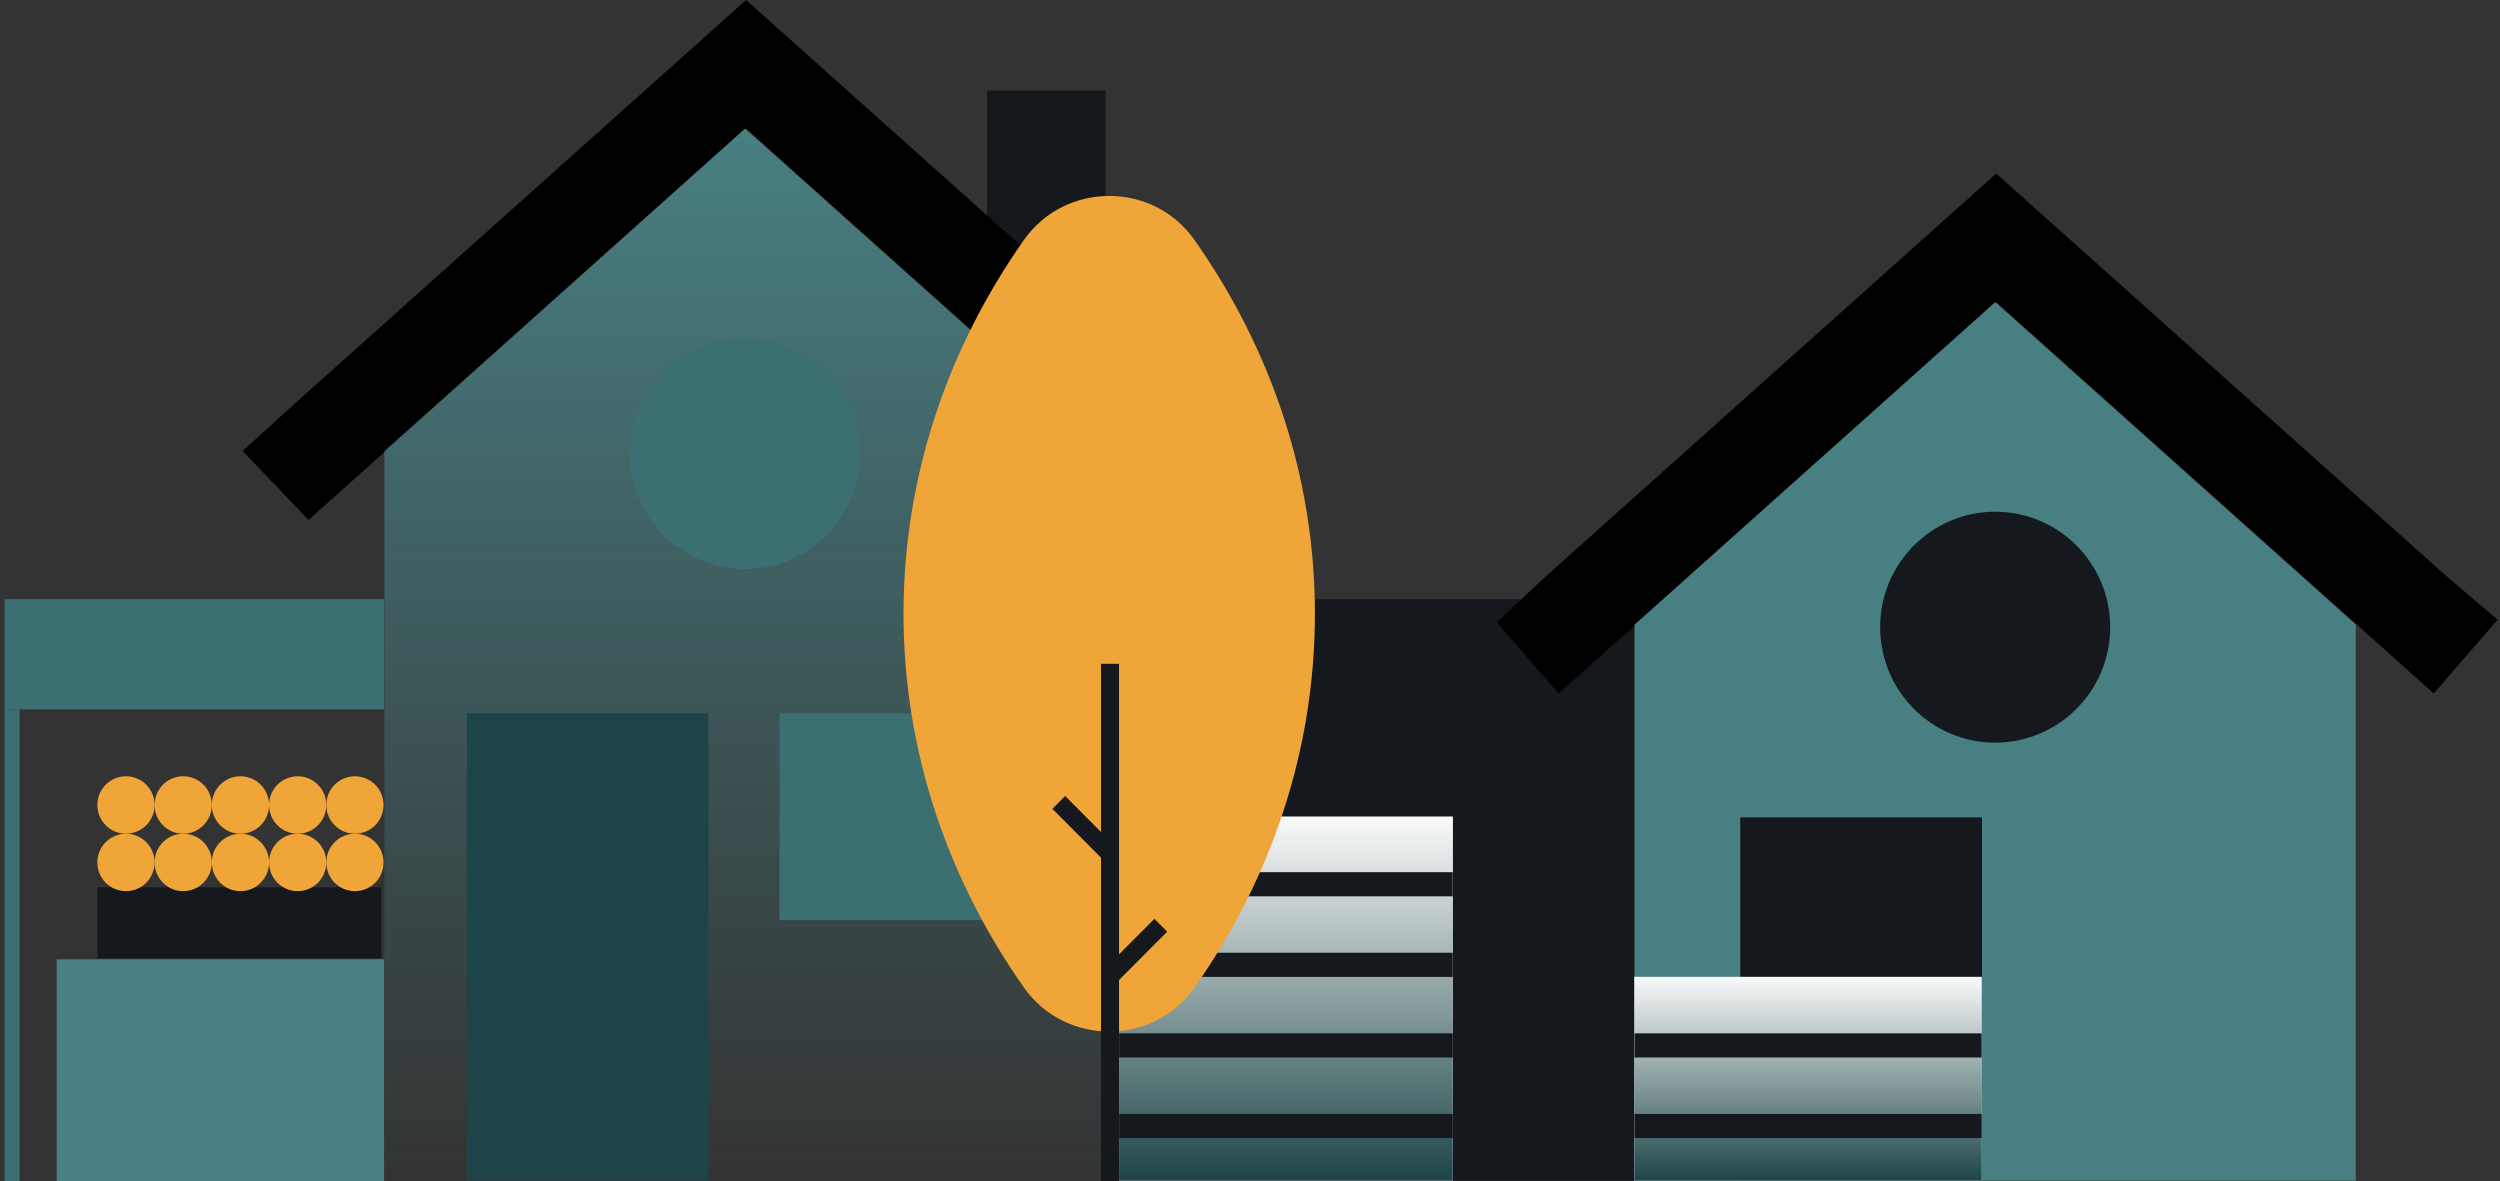 <svg width="254" height="120" viewBox="0 0 254 120" fill="none" xmlns="http://www.w3.org/2000/svg">
<rect x="0" y="0" width="254" height="120" fill="#333333" stroke="none"/>
<g id="Frame 52923">
<g id="Group 52915">
<path id="Vector" d="M1.993 72.077H0.459V120H1.993V72.077Z" fill="#3B6F71"/>
<path id="Vector_2" d="M39.024 60.879H0.459V72.073H39.024V60.879Z" fill="#3B6F71"/>
<path id="Vector_3" d="M39.024 97.461H5.756V120H39.024V97.461Z" fill="#487F82"/>
<path id="Vector_4" d="M38.751 90.152H9.903V97.364H38.751V90.152Z" fill="#15191D"/>
<path id="Vector_5" d="M12.799 90.542C14.405 90.542 15.707 89.236 15.707 87.624C15.707 86.012 14.405 84.705 12.799 84.705C11.193 84.705 9.891 86.012 9.891 87.624C9.891 89.236 11.193 90.542 12.799 90.542Z" fill="#EFA537"/>
<path id="Vector_6" d="M12.799 84.706C14.405 84.706 15.707 83.399 15.707 81.787C15.707 80.175 14.405 78.869 12.799 78.869C11.193 78.869 9.891 80.175 9.891 81.787C9.891 83.399 11.193 84.706 12.799 84.706Z" fill="#EFA537"/>
<path id="Vector_7" d="M18.614 90.542C20.22 90.542 21.522 89.236 21.522 87.624C21.522 86.012 20.22 84.705 18.614 84.705C17.008 84.705 15.706 86.012 15.706 87.624C15.706 89.236 17.008 90.542 18.614 90.542Z" fill="#EFA537"/>
<path id="Vector_8" d="M18.614 84.706C20.22 84.706 21.522 83.399 21.522 81.787C21.522 80.175 20.22 78.869 18.614 78.869C17.008 78.869 15.706 80.175 15.706 81.787C15.706 83.399 17.008 84.706 18.614 84.706Z" fill="#EFA537"/>
<path id="Vector_9" d="M24.429 90.542C26.035 90.542 27.337 89.236 27.337 87.624C27.337 86.012 26.035 84.705 24.429 84.705C22.823 84.705 21.521 86.012 21.521 87.624C21.521 89.236 22.823 90.542 24.429 90.542Z" fill="#EFA537"/>
<path id="Vector_10" d="M24.429 84.706C26.035 84.706 27.337 83.399 27.337 81.787C27.337 80.175 26.035 78.869 24.429 78.869C22.823 78.869 21.521 80.175 21.521 81.787C21.521 83.399 22.823 84.706 24.429 84.706Z" fill="#EFA537"/>
<path id="Vector_11" d="M30.245 90.542C31.851 90.542 33.152 89.236 33.152 87.624C33.152 86.012 31.851 84.705 30.245 84.705C28.639 84.705 27.337 86.012 27.337 87.624C27.337 89.236 28.639 90.542 30.245 90.542Z" fill="#EFA537"/>
<path id="Vector_12" d="M30.245 84.706C31.851 84.706 33.152 83.399 33.152 81.787C33.152 80.175 31.851 78.869 30.245 78.869C28.639 78.869 27.337 80.175 27.337 81.787C27.337 83.399 28.639 84.706 30.245 84.706Z" fill="#EFA537"/>
<path id="Vector_13" d="M36.061 90.542C37.666 90.542 38.968 89.236 38.968 87.624C38.968 86.012 37.666 84.705 36.061 84.705C34.455 84.705 33.153 86.012 33.153 87.624C33.153 89.236 34.455 90.542 36.061 90.542Z" fill="#EFA537"/>
<path id="Vector_14" d="M36.061 84.706C37.666 84.706 38.968 83.399 38.968 81.787C38.968 80.175 37.666 78.869 36.061 78.869C34.455 78.869 33.153 80.175 33.153 81.787C33.153 83.399 34.455 84.706 36.061 84.706Z" fill="#EFA537"/>
<path id="Vector_15" d="M112.336 9.196H100.292V43.871H112.336V9.196Z" fill="#15191D"/>
<path id="Vector_16" d="M75.803 0L30.204 40.776L24.649 45.822L31.346 52.823L75.803 13.067L120.257 52.823L126.74 45.328L121.399 40.776L75.803 0Z" fill="black"/>
<path id="Vector_17" d="M39.053 45.832L75.695 13.068L112.333 45.832V119.956H39.053V45.832Z" fill="url(#paint0_linear_4309_153)"/>
<path id="Vector_18" d="M75.694 57.817C82.148 57.817 87.381 52.565 87.381 46.087C87.381 39.609 82.148 34.358 75.694 34.358C69.24 34.358 64.007 39.609 64.007 46.087C64.007 52.565 69.24 57.817 75.694 57.817Z" fill="#3B6F71"/>
<path id="Vector_19" d="M103.753 72.464H79.194V93.49H103.753V72.464Z" fill="#3B6F71"/>
<path id="Vector_20" d="M71.981 72.464H47.422V119.956H71.981V72.464Z" fill="#1D4547"/>
<path id="Vector_21" d="M166.07 60.879H112.333V119.956H166.07V60.879Z" fill="#15191D"/>
<g id="Vector_22">
<path d="M147.595 82.977H112.333V119.956H147.595V82.977Z" fill="#FAFAFA"/>
<path d="M147.595 82.977H112.333V119.956H147.595V82.977Z" fill="url(#paint1_linear_4309_153)"/>
</g>
<path id="Vector_23" d="M147.595 96.8H112.333V99.254H147.595V96.8Z" fill="#15191D"/>
<path id="Vector_24" d="M147.595 104.988H112.333V107.442H147.595V104.988Z" fill="#15191D"/>
<path id="Vector_25" d="M147.595 113.175H112.333V115.629H147.595V113.175Z" fill="#15191D"/>
<path id="Vector_26" d="M147.595 88.614H112.333V91.068H147.595V88.614Z" fill="#15191D"/>
<path id="Vector_27" d="M202.817 17.634L157.221 58.41L152.071 63.217L158.363 70.457L202.817 30.701L247.274 70.457L253.757 62.963L248.416 58.41L202.817 17.634Z" fill="black"/>
<path id="Vector_28" d="M166.069 63.465L202.711 30.701L239.349 63.465V119.955H166.069V63.465Z" fill="#487F82"/>
<path id="Vector_29" d="M202.711 75.451C209.165 75.451 214.397 70.199 214.397 63.721C214.397 57.243 209.165 51.991 202.711 51.991C196.256 51.991 191.024 57.243 191.024 63.721C191.024 70.199 196.256 75.451 202.711 75.451Z" fill="#15191D"/>
<path id="Vector_30" d="M201.37 83.045H176.811V119.956H201.37V83.045Z" fill="#15191D"/>
<g id="Vector_31">
<path d="M201.331 99.253H166.069V119.955H201.331V99.253Z" fill="#FAFAFA"/>
<path d="M201.331 99.253H166.069V119.955H201.331V99.253Z" fill="url(#paint2_linear_4309_153)"/>
</g>
<path id="Vector_32" d="M201.331 104.988H166.069V107.442H201.331V104.988Z" fill="#15191D"/>
<path id="Vector_33" d="M201.331 113.175H166.069V115.629H201.331V113.175Z" fill="#15191D"/>
<path id="Vector_34" d="M91.797 62.357C91.797 76.285 96.272 89.29 104.017 100.314C108.225 106.304 117.168 106.304 121.376 100.314C129.121 89.287 133.595 76.285 133.595 62.357C133.595 48.429 129.121 35.424 121.376 24.4C117.168 18.41 108.225 18.41 104.017 24.4C96.272 35.427 91.797 48.429 91.797 62.357Z" fill="#EFA537"/>
<path id="Vector_35" d="M113.698 67.433H111.862V120H113.698V67.433Z" fill="#FAFAFA"/>
<path id="Vector_36" d="M113.698 67.433H111.862V120H113.698V67.433Z" fill="#15191D"/>
<path id="Vector_37" d="M112.073 84.744L108.216 80.873L106.919 82.178L112.073 87.348V84.744Z" fill="#15191D"/>
<path id="Vector_38" d="M113.435 97.225L117.288 93.355L118.585 94.66L113.435 99.829V97.225Z" fill="#15191D"/>
</g>
</g>
<defs>
<linearGradient id="paint0_linear_4309_153" x1="75.693" y1="13.068" x2="75.693" y2="119.956" gradientUnits="userSpaceOnUse">
<stop stop-color="#487F82"/>
<stop offset="1" stop-color="#487F82" stop-opacity="0"/>
</linearGradient>
<linearGradient id="paint1_linear_4309_153" x1="129.964" y1="82.977" x2="129.964" y2="119.956" gradientUnits="userSpaceOnUse">
<stop stop-color="#FAFAFA"/>
<stop offset="1" stop-color="#1D4547"/>
</linearGradient>
<linearGradient id="paint2_linear_4309_153" x1="183.7" y1="99.253" x2="183.7" y2="119.955" gradientUnits="userSpaceOnUse">
<stop stop-color="#FAFAFA"/>
<stop offset="1" stop-color="#1D4547"/>
</linearGradient>
</defs>
</svg>
